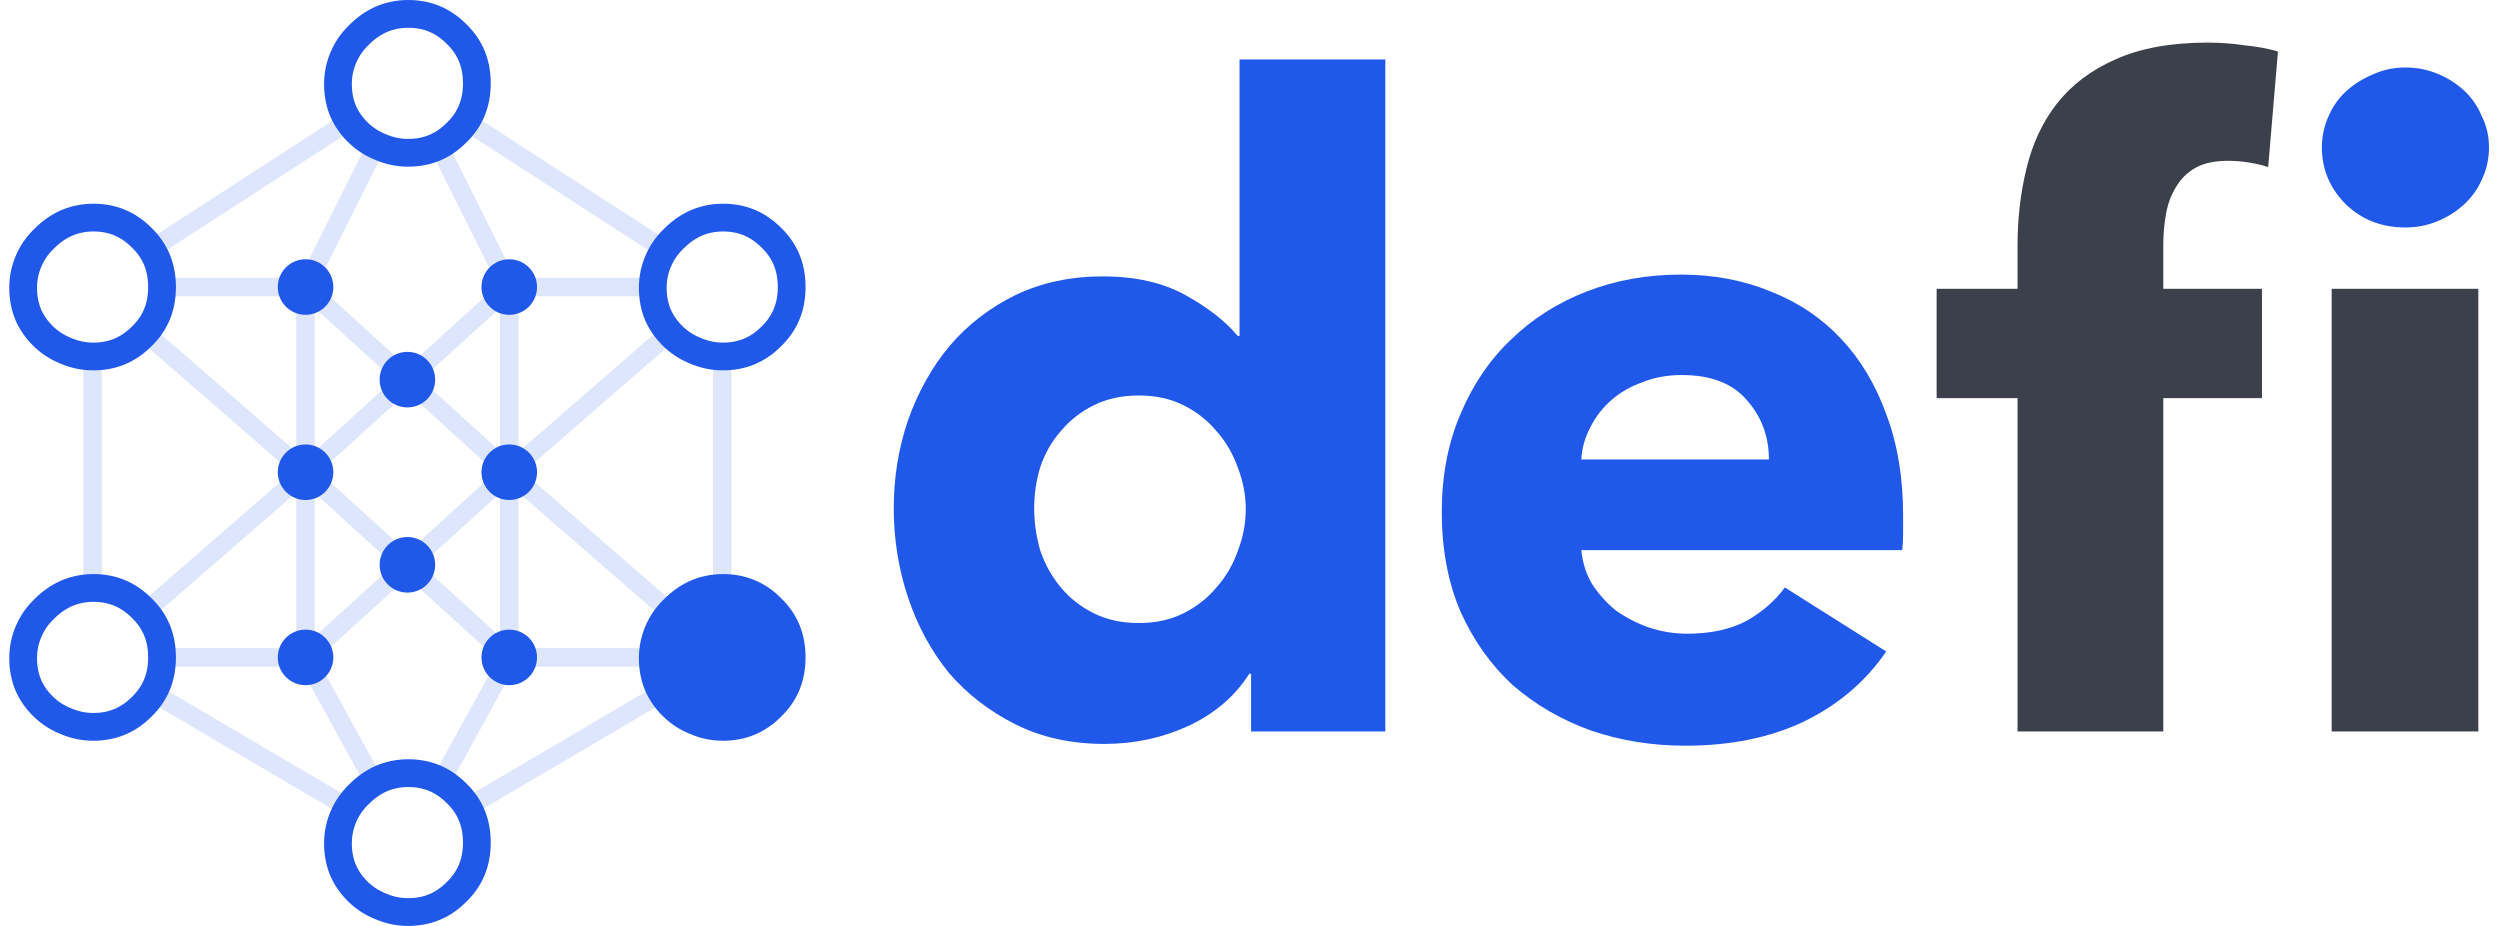 <svg width="270" height="100" viewBox="0 0 270 100" fill="none" xmlns="http://www.w3.org/2000/svg">
<path opacity="0.15" fill-rule="evenodd" clip-rule="evenodd" d="M17.343 27.44L38.043 14.046L36.957 12.366L16.257 25.761L17.343 27.44ZM49.957 14.046L70.957 27.634L72.043 25.955L51.043 12.366L49.957 14.046ZM74.328 72H55.591L48.876 84.209L47.124 83.245L53.744 71.209L44 62.351L34.256 71.209L40.876 83.245L39.124 84.209L32.409 72H18V70H32V53.195L16.656 66.537L15.344 65.028L31.476 51L15.344 36.972L16.656 35.463L32 48.805V32H18V30H32.382L39.606 15.553L41.394 16.447L34.233 30.77L44 39.648L53.767 30.77L46.606 16.447L48.394 15.553L55.618 30H70V32H56V48.805L71.344 35.463L72.656 36.972L56.524 51L77 68.805V38.5H79V70.544L80.674 72H78.272L51.507 87.744L50.493 86.02L74.328 72ZM11 63V39H9V63H11ZM37.507 86.02L17.307 74.138L16.293 75.862L36.493 87.744L37.507 86.02ZM34 48.739V33.261L42.513 41L34 48.739ZM34.487 51L44 42.351L53.513 51L44 59.648L34.487 51ZM45.487 61L54 53.261V68.739L45.487 61ZM56 53.195V70H75.326L56 53.195ZM54 33.261V48.739L45.487 41L54 33.261ZM34 53.261L42.513 61L34 68.739V53.261Z" fill="#2059EA"/>
<path d="M87 71C87 73.571 86.109 75.714 84.327 77.429C82.604 79.143 80.525 80 78.089 80C76.842 80 75.653 79.755 74.525 79.265C73.455 78.837 72.505 78.225 71.673 77.429C70.842 76.633 70.188 75.714 69.713 74.674C69.238 73.571 69 72.378 69 71.092C69 69.867 69.238 68.704 69.713 67.602C70.188 66.5 70.842 65.551 71.673 64.755C72.505 63.898 73.455 63.224 74.525 62.735C75.653 62.245 76.842 62 78.089 62C80.525 62 82.604 62.857 84.327 64.571C86.109 66.286 87 68.429 87 71Z" fill="#2059EA"/>
<path d="M15.287 76.347L15.278 76.356L15.269 76.365C13.828 77.799 12.129 78.5 10.089 78.5C9.044 78.5 8.059 78.296 7.122 77.889L7.102 77.881L7.083 77.873C6.191 77.516 5.403 77.008 4.71 76.345C4.019 75.683 3.479 74.926 3.084 74.065C2.699 73.168 2.5 72.182 2.5 71.092C2.5 70.067 2.698 69.107 3.09 68.196C3.489 67.27 4.03 66.49 4.71 65.839L4.73 65.82L4.75 65.8C5.45 65.078 6.244 64.515 7.136 64.105C8.069 63.702 9.049 63.5 10.089 63.5C12.129 63.5 13.828 64.201 15.269 65.635L15.278 65.644L15.287 65.653C16.762 67.072 17.5 68.818 17.5 71C17.5 73.182 16.762 74.928 15.287 76.347Z" stroke="#2059EA" stroke-width="3"/>
<path d="M49.287 96.347L49.278 96.356L49.269 96.365C47.828 97.799 46.129 98.5 44.089 98.5C43.044 98.5 42.059 98.296 41.122 97.889L41.102 97.881L41.083 97.873C40.191 97.516 39.404 97.008 38.71 96.345C38.019 95.683 37.479 94.926 37.084 94.065C36.699 93.168 36.5 92.182 36.5 91.092C36.5 90.067 36.698 89.107 37.09 88.196C37.489 87.27 38.03 86.49 38.71 85.839L38.73 85.82L38.75 85.8C39.45 85.078 40.244 84.515 41.136 84.105C42.069 83.702 43.049 83.5 44.089 83.5C46.129 83.5 47.828 84.201 49.269 85.635L49.278 85.644L49.287 85.653C50.762 87.072 51.5 88.818 51.5 91C51.5 93.182 50.762 94.928 49.287 96.347Z" stroke="#2059EA" stroke-width="3"/>
<path d="M83.287 36.347L83.278 36.356L83.269 36.365C81.828 37.799 80.129 38.5 78.089 38.5C77.044 38.5 76.059 38.296 75.122 37.889L75.102 37.881L75.083 37.873C74.191 37.516 73.403 37.008 72.71 36.345C72.019 35.683 71.479 34.926 71.084 34.065C70.699 33.167 70.5 32.182 70.5 31.092C70.5 30.067 70.698 29.107 71.09 28.196C71.489 27.27 72.03 26.49 72.71 25.839L72.73 25.82L72.75 25.8C73.45 25.078 74.244 24.515 75.136 24.105C76.069 23.702 77.049 23.5 78.089 23.5C80.129 23.5 81.828 24.201 83.269 25.635L83.278 25.644L83.287 25.652C84.762 27.072 85.5 28.818 85.5 31C85.5 33.182 84.762 34.928 83.287 36.347Z" stroke="#2059EA" stroke-width="3"/>
<path d="M15.287 36.347L15.278 36.356L15.269 36.365C13.828 37.799 12.129 38.5 10.089 38.5C9.044 38.5 8.059 38.296 7.122 37.889L7.102 37.881L7.083 37.873C6.191 37.516 5.403 37.008 4.71 36.345C4.019 35.683 3.479 34.926 3.084 34.065C2.699 33.167 2.5 32.182 2.5 31.092C2.5 30.067 2.698 29.107 3.09 28.196C3.489 27.27 4.03 26.49 4.71 25.839L4.73 25.82L4.75 25.8C5.45 25.078 6.244 24.515 7.136 24.105C8.069 23.702 9.049 23.5 10.089 23.5C12.129 23.5 13.828 24.201 15.269 25.635L15.278 25.644L15.287 25.652C16.762 27.072 17.5 28.818 17.5 31C17.5 33.182 16.762 34.928 15.287 36.347Z" stroke="#2059EA" stroke-width="3"/>
<path d="M49.287 14.348L49.278 14.356L49.269 14.365C47.828 15.799 46.129 16.5 44.089 16.5C43.044 16.5 42.059 16.296 41.122 15.889L41.102 15.881L41.083 15.873C40.191 15.516 39.404 15.008 38.71 14.345C38.019 13.683 37.479 12.926 37.084 12.065C36.699 11.168 36.5 10.182 36.5 9.092C36.5 8.067 36.698 7.107 37.09 6.196C37.489 5.27 38.03 4.49 38.71 3.839L38.73 3.82L38.75 3.8C39.45 3.078 40.244 2.515 41.136 2.105C42.069 1.702 43.049 1.5 44.089 1.5C46.129 1.5 47.828 2.201 49.269 3.635L49.278 3.644L49.287 3.652C50.762 5.072 51.5 6.818 51.5 9C51.5 11.182 50.762 12.928 49.287 14.348Z" stroke="#2059EA" stroke-width="3"/>
<circle cx="55" cy="71" r="3" fill="#2059EA"/>
<circle cx="55" cy="51" r="3" fill="#2059EA"/>
<circle cx="55" cy="31" r="3" fill="#2059EA"/>
<circle cx="44" cy="41" r="3" fill="#2059EA"/>
<circle cx="44" cy="61" r="3" fill="#2059EA"/>
<circle cx="33" cy="71" r="3" fill="#2059EA"/>
<circle cx="33" cy="51" r="3" fill="#2059EA"/>
<circle cx="33" cy="31" r="3" fill="#2059EA"/>
<path d="M135.117 79V72.76H134.925C133.389 75.192 131.181 77.08 128.301 78.424C125.485 79.704 122.477 80.344 119.277 80.344C115.693 80.344 112.493 79.64 109.677 78.232C106.861 76.824 104.461 74.968 102.477 72.664C100.557 70.296 99.085 67.576 98.061 64.504C97.037 61.432 96.525 58.232 96.525 54.904C96.525 51.576 97.037 48.408 98.061 45.4C99.149 42.328 100.653 39.64 102.573 37.336C104.557 35.032 106.925 33.208 109.677 31.864C112.493 30.52 115.629 29.848 119.085 29.848C122.605 29.848 125.581 30.52 128.013 31.864C130.445 33.208 132.333 34.68 133.677 36.28H133.869V6.424H149.613V79H135.117ZM134.541 55C134.541 53.464 134.253 51.96 133.677 50.488C133.165 49.016 132.397 47.704 131.373 46.552C130.413 45.4 129.229 44.472 127.821 43.768C126.413 43.064 124.813 42.712 123.021 42.712C121.165 42.712 119.533 43.064 118.125 43.768C116.717 44.472 115.533 45.4 114.573 46.552C113.613 47.64 112.877 48.92 112.365 50.392C111.917 51.864 111.693 53.368 111.693 54.904C111.693 56.44 111.917 57.976 112.365 59.512C112.877 60.984 113.613 62.296 114.573 63.448C115.533 64.6 116.717 65.528 118.125 66.232C119.533 66.936 121.165 67.288 123.021 67.288C124.813 67.288 126.413 66.936 127.821 66.232C129.229 65.528 130.413 64.6 131.373 63.448C132.397 62.296 133.165 60.984 133.677 59.512C134.253 58.04 134.541 56.536 134.541 55Z" fill="#2059EA"/>
<path d="M191.041 49.624C191.041 47.128 190.241 44.984 188.641 43.192C187.105 41.4 184.769 40.504 181.633 40.504C180.097 40.504 178.689 40.76 177.409 41.272C176.129 41.72 175.009 42.36 174.049 43.192C173.089 44.024 172.321 45.016 171.745 46.168C171.169 47.256 170.849 48.408 170.785 49.624H191.041ZM205.537 55.672C205.537 56.312 205.537 56.952 205.537 57.592C205.537 58.232 205.505 58.84 205.441 59.416H170.785C170.913 60.76 171.297 61.976 171.937 63.064C172.641 64.152 173.505 65.112 174.529 65.944C175.617 66.712 176.801 67.32 178.081 67.768C179.425 68.216 180.801 68.44 182.209 68.44C184.705 68.44 186.817 67.992 188.545 67.096C190.273 66.136 191.681 64.92 192.769 63.448L203.713 70.36C201.473 73.624 198.497 76.152 194.785 77.944C191.137 79.672 186.881 80.536 182.017 80.536C178.433 80.536 175.041 79.992 171.841 78.904C168.641 77.752 165.825 76.12 163.393 74.008C161.025 71.832 159.137 69.176 157.729 66.04C156.385 62.904 155.713 59.32 155.713 55.288C155.713 51.384 156.385 47.864 157.729 44.728C159.073 41.528 160.897 38.84 163.201 36.664C165.505 34.424 168.225 32.696 171.361 31.48C174.497 30.264 177.889 29.656 181.537 29.656C185.057 29.656 188.289 30.264 191.233 31.48C194.177 32.632 196.705 34.328 198.817 36.568C200.929 38.808 202.561 41.528 203.713 44.728C204.929 47.928 205.537 51.576 205.537 55.672Z" fill="#2059EA"/>
<path d="M268.044 19.384C268.556 18.296 268.812 17.144 268.812 15.928C268.812 14.712 268.556 13.592 268.044 12.568C267.596 11.48 266.956 10.552 266.124 9.784C265.292 9.016 264.332 8.408 263.244 7.96C262.156 7.512 261.004 7.288 259.788 7.288C258.508 7.288 257.324 7.544 256.236 8.056C255.148 8.504 254.188 9.112 253.356 9.88C252.524 10.648 251.884 11.576 251.436 12.664C250.988 13.688 250.764 14.776 250.764 15.928C250.764 18.296 251.628 20.344 253.356 22.072C255.084 23.736 257.228 24.568 259.788 24.568C261.004 24.568 262.156 24.344 263.244 23.896C264.332 23.448 265.292 22.84 266.124 22.072C266.956 21.304 267.596 20.408 268.044 19.384Z" fill="#2059EA"/>
<path d="M251.82 79V31.192H267.66V79H251.82ZM244.964 18.04C244.388 17.848 243.716 17.688 242.948 17.56C242.18 17.432 241.412 17.368 240.644 17.368C239.172 17.368 237.988 17.624 237.092 18.136C236.196 18.648 235.492 19.352 234.98 20.248C234.468 21.08 234.116 22.04 233.924 23.128C233.732 24.216 233.636 25.304 233.636 26.392V31.192H244.292V43H233.636V79H217.892V43H209.156V31.192H217.892V26.584C217.892 23.64 218.212 20.856 218.852 18.232C219.492 15.544 220.58 13.208 222.116 11.224C223.716 9.176 225.828 7.576 228.452 6.424C231.14 5.208 234.468 4.6 238.436 4.6C239.78 4.6 241.092 4.696 242.372 4.888C243.716 5.016 244.932 5.24 246.02 5.56L244.964 18.04Z" fill="#3B404B"/>
</svg>
